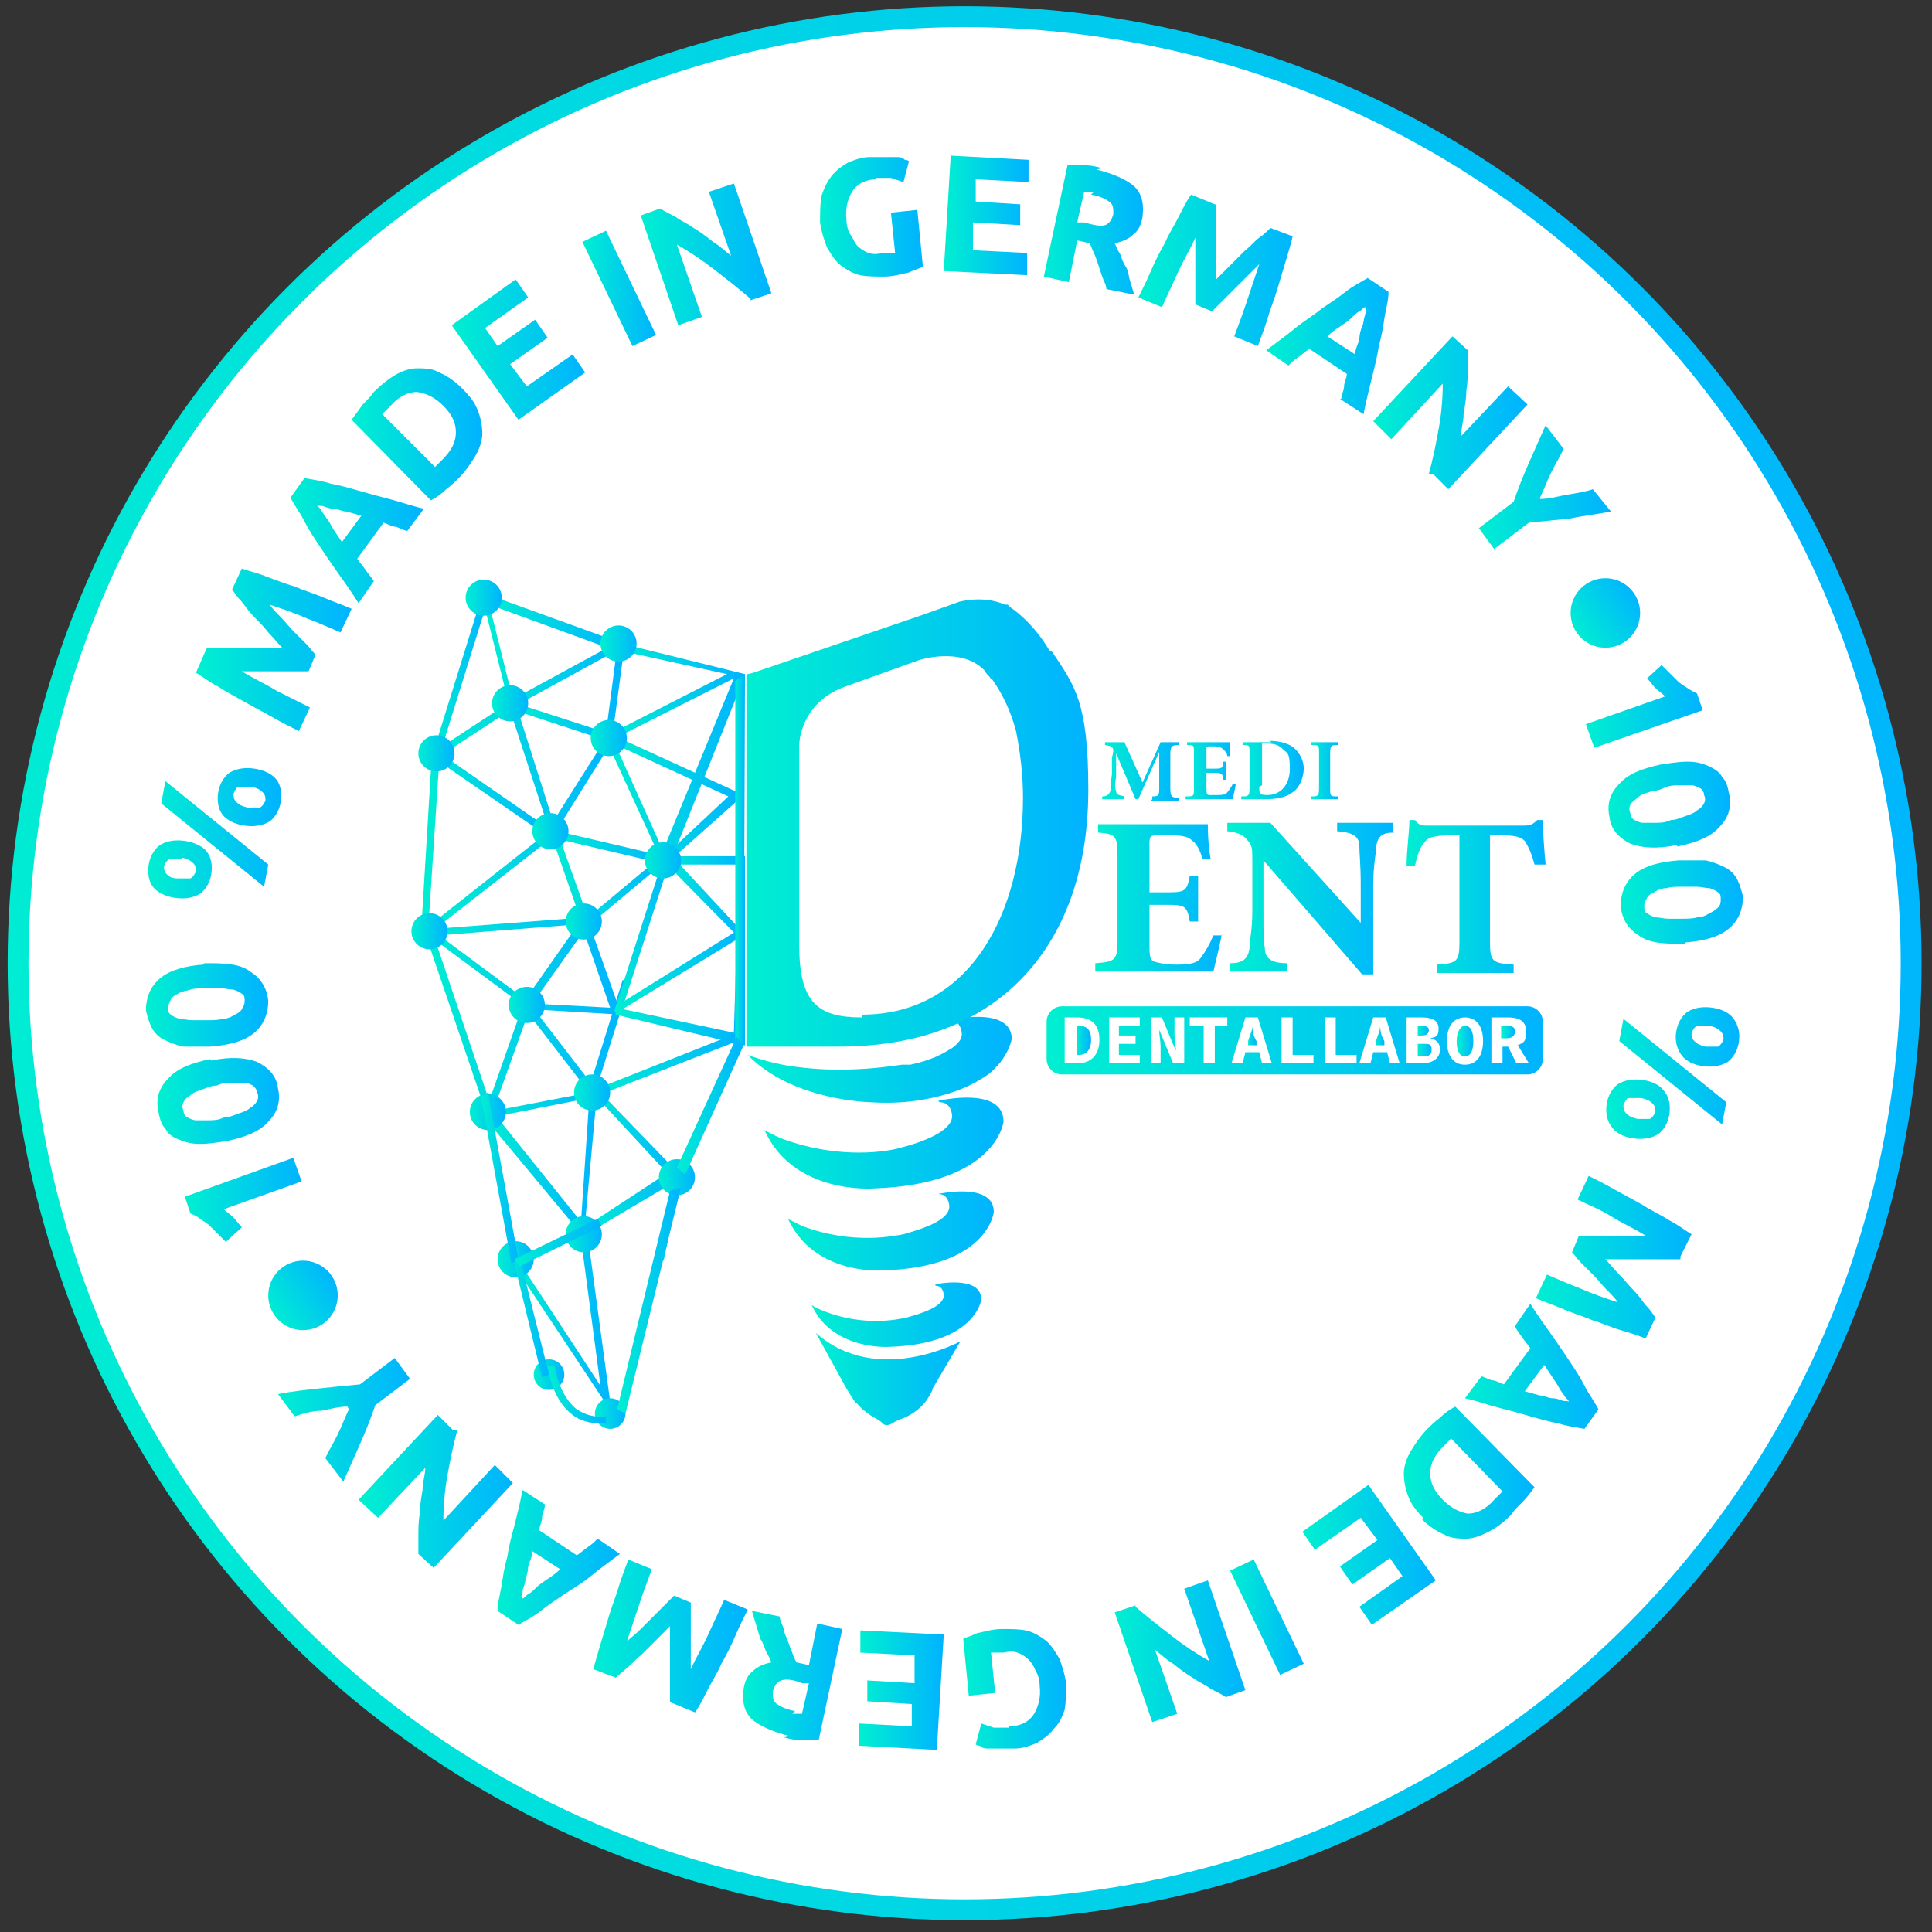 <?xml version="1.0" encoding="UTF-8"?>
<svg xmlns="http://www.w3.org/2000/svg" xmlns:xlink="http://www.w3.org/1999/xlink" id="Ebene_2" data-name="Ebene 2" version="1.1" viewBox="0 0 139 139">
  <rect x="0" y="0" width="139" height="139" fill="#333333" stroke="none"/>
  <defs>
    <style>
      .cls-1 {
        fill: url(#Unbenannter_Verlauf_2-96);
      }

      .cls-1, .cls-2, .cls-3, .cls-4, .cls-5, .cls-6, .cls-7, .cls-8, .cls-9, .cls-10, .cls-11, .cls-12, .cls-13, .cls-14, .cls-15, .cls-16, .cls-17, .cls-18, .cls-19, .cls-20, .cls-21, .cls-22, .cls-23, .cls-24, .cls-25, .cls-26, .cls-27, .cls-28, .cls-29, .cls-30, .cls-31, .cls-32, .cls-33, .cls-34, .cls-35, .cls-36, .cls-37, .cls-38, .cls-39, .cls-40, .cls-41, .cls-42, .cls-43, .cls-44, .cls-45, .cls-46, .cls-47, .cls-48, .cls-49, .cls-50, .cls-51, .cls-52, .cls-53, .cls-54, .cls-55, .cls-56, .cls-57, .cls-58, .cls-59, .cls-60, .cls-61, .cls-62, .cls-63, .cls-64, .cls-65, .cls-66, .cls-67, .cls-68, .cls-69, .cls-70, .cls-71, .cls-72, .cls-73, .cls-74, .cls-75, .cls-76, .cls-77, .cls-78, .cls-79, .cls-80, .cls-81, .cls-82, .cls-83, .cls-84, .cls-85, .cls-86, .cls-87, .cls-88, .cls-89, .cls-90, .cls-91, .cls-92, .cls-93, .cls-94, .cls-95, .cls-96, .cls-97, .cls-98, .cls-99, .cls-100, .cls-101 {
        stroke-width: 0px;
      }

      .cls-2 {
        fill: url(#Unbenannter_Verlauf_2-94);
      }

      .cls-3 {
        fill: url(#Unbenannter_Verlauf_2-91);
      }

      .cls-4 {
        fill: url(#Unbenannter_Verlauf_2-98);
      }

      .cls-5 {
        fill: url(#Unbenannter_Verlauf_2-99);
      }

      .cls-6 {
        fill: url(#Unbenannter_Verlauf_2-93);
      }

      .cls-7 {
        fill: url(#Unbenannter_Verlauf_2-95);
      }

      .cls-8 {
        fill: url(#Unbenannter_Verlauf_2-97);
      }

      .cls-9 {
        fill: url(#Unbenannter_Verlauf_2-92);
      }

      .cls-10 {
        fill: url(#Unbenannter_Verlauf_2-90);
      }

      .cls-11 {
        fill: url(#Unbenannter_Verlauf_2-88);
      }

      .cls-12 {
        fill: url(#Unbenannter_Verlauf_2-80);
      }

      .cls-13 {
        fill: url(#Unbenannter_Verlauf_2-85);
      }

      .cls-14 {
        fill: url(#Unbenannter_Verlauf_2-81);
      }

      .cls-15 {
        fill: url(#Unbenannter_Verlauf_2-83);
      }

      .cls-16 {
        fill: url(#Unbenannter_Verlauf_2-89);
      }

      .cls-17 {
        fill: url(#Unbenannter_Verlauf_2-84);
      }

      .cls-18 {
        fill: url(#Unbenannter_Verlauf_2-86);
      }

      .cls-19 {
        fill: url(#Unbenannter_Verlauf_2-82);
      }

      .cls-20 {
        fill: url(#Unbenannter_Verlauf_2-87);
      }

      .cls-21 {
        fill: url(#Unbenannter_Verlauf_2-20);
      }

      .cls-22 {
        fill: url(#Unbenannter_Verlauf_2-25);
      }

      .cls-23 {
        fill: url(#Unbenannter_Verlauf_2-22);
      }

      .cls-24 {
        fill: url(#Unbenannter_Verlauf_2-23);
      }

      .cls-25 {
        fill: url(#Unbenannter_Verlauf_2-38);
      }

      .cls-26 {
        fill: url(#Unbenannter_Verlauf_2-36);
      }

      .cls-27 {
        fill: url(#Unbenannter_Verlauf_2-35);
      }

      .cls-28 {
        fill: url(#Unbenannter_Verlauf_2-34);
      }

      .cls-29 {
        fill: url(#Unbenannter_Verlauf_2-30);
      }

      .cls-30 {
        fill: url(#Unbenannter_Verlauf_2-32);
      }

      .cls-31 {
        fill: url(#Unbenannter_Verlauf_2-39);
      }

      .cls-32 {
        fill: url(#Unbenannter_Verlauf_2-60);
      }

      .cls-33 {
        fill: url(#Unbenannter_Verlauf_2-61);
      }

      .cls-34 {
        fill: url(#Unbenannter_Verlauf_2-27);
      }

      .cls-35 {
        fill: url(#Unbenannter_Verlauf_2-24);
      }

      .cls-36 {
        fill: url(#Unbenannter_Verlauf_2-21);
      }

      .cls-37 {
        fill: url(#Unbenannter_Verlauf_2-26);
      }

      .cls-38 {
        fill: url(#Unbenannter_Verlauf_2-28);
      }

      .cls-39 {
        fill: url(#Unbenannter_Verlauf_2-29);
      }

      .cls-40 {
        fill: url(#Unbenannter_Verlauf_2-37);
      }

      .cls-41 {
        fill: url(#Unbenannter_Verlauf_2-33);
      }

      .cls-42 {
        fill: url(#Unbenannter_Verlauf_2-31);
      }

      .cls-43 {
        fill: url(#Unbenannter_Verlauf_2-73);
      }

      .cls-44 {
        fill: url(#Unbenannter_Verlauf_2-71);
      }

      .cls-45 {
        fill: url(#Unbenannter_Verlauf_2-72);
      }

      .cls-46 {
        fill: url(#Unbenannter_Verlauf_2-74);
      }

      .cls-47 {
        fill: url(#Unbenannter_Verlauf_2-79);
      }

      .cls-48 {
        fill: url(#Unbenannter_Verlauf_2-63);
      }

      .cls-49 {
        fill: url(#Unbenannter_Verlauf_2-62);
      }

      .cls-50 {
        fill: url(#Unbenannter_Verlauf_2-65);
      }

      .cls-51 {
        fill: url(#Unbenannter_Verlauf_2-68);
      }

      .cls-52 {
        fill: url(#Unbenannter_Verlauf_2-69);
      }

      .cls-53 {
        fill: url(#Unbenannter_Verlauf_2-67);
      }

      .cls-54 {
        fill: url(#Unbenannter_Verlauf_2-66);
      }

      .cls-55 {
        fill: url(#Unbenannter_Verlauf_2-64);
      }

      .cls-56 {
        fill: url(#Unbenannter_Verlauf_2-70);
      }

      .cls-57 {
        fill: url(#Unbenannter_Verlauf_2-78);
      }

      .cls-58 {
        fill: url(#Unbenannter_Verlauf_2-75);
      }

      .cls-59 {
        fill: url(#Unbenannter_Verlauf_2-76);
      }

      .cls-60 {
        fill: url(#Unbenannter_Verlauf_2-77);
      }

      .cls-61 {
        fill: url(#Unbenannter_Verlauf_2-17);
      }

      .cls-62 {
        fill: url(#Unbenannter_Verlauf_2-18);
      }

      .cls-63 {
        fill: url(#Unbenannter_Verlauf_2-12);
      }

      .cls-64 {
        fill: url(#Unbenannter_Verlauf_2-16);
      }

      .cls-65 {
        fill: url(#Unbenannter_Verlauf_2-15);
      }

      .cls-66 {
        fill: url(#Unbenannter_Verlauf_2-11);
      }

      .cls-67 {
        fill: url(#Unbenannter_Verlauf_2-13);
      }

      .cls-68 {
        fill: url(#Unbenannter_Verlauf_2-14);
      }

      .cls-69 {
        fill: url(#Unbenannter_Verlauf_2-19);
      }

      .cls-70 {
        fill: url(#Unbenannter_Verlauf_2-54);
      }

      .cls-71 {
        fill: url(#Unbenannter_Verlauf_2-55);
      }

      .cls-72 {
        fill: url(#Unbenannter_Verlauf_2-52);
      }

      .cls-73 {
        fill: url(#Unbenannter_Verlauf_2-10);
      }

      .cls-74 {
        fill: url(#Unbenannter_Verlauf_2-59);
      }

      .cls-75 {
        fill: url(#Unbenannter_Verlauf_2-56);
      }

      .cls-76 {
        fill: url(#Unbenannter_Verlauf_2-58);
      }

      .cls-77 {
        fill: url(#Unbenannter_Verlauf_2-57);
      }

      .cls-78 {
        fill: url(#Unbenannter_Verlauf_2-51);
      }

      .cls-79 {
        fill: url(#Unbenannter_Verlauf_2-50);
      }

      .cls-80 {
        fill: url(#Unbenannter_Verlauf_2-53);
      }

      .cls-81 {
        fill: url(#Unbenannter_Verlauf_2-45);
      }

      .cls-82 {
        fill: url(#Unbenannter_Verlauf_2-40);
      }

      .cls-83 {
        fill: url(#Unbenannter_Verlauf_2-48);
      }

      .cls-84 {
        fill: url(#Unbenannter_Verlauf_2-49);
      }

      .cls-85 {
        fill: url(#Unbenannter_Verlauf_2-46);
      }

      .cls-86 {
        fill: url(#Unbenannter_Verlauf_2-43);
      }

      .cls-87 {
        fill: url(#Unbenannter_Verlauf_2-44);
      }

      .cls-88 {
        fill: url(#Unbenannter_Verlauf_2-42);
      }

      .cls-89 {
        fill: url(#Unbenannter_Verlauf_2-41);
      }

      .cls-90 {
        fill: url(#Unbenannter_Verlauf_2-47);
      }

      .cls-91 {
        fill: url(#Unbenannter_Verlauf_2-3);
      }

      .cls-92 {
        fill: url(#Unbenannter_Verlauf_2-2);
      }

      .cls-93 {
        fill: url(#Unbenannter_Verlauf_2-5);
      }

      .cls-94 {
        fill: url(#Unbenannter_Verlauf_2-4);
      }

      .cls-95 {
        fill: url(#Unbenannter_Verlauf_2-6);
      }

      .cls-96 {
        fill: url(#Unbenannter_Verlauf_2-9);
      }

      .cls-97 {
        fill: url(#Unbenannter_Verlauf_2-8);
      }

      .cls-98 {
        fill: url(#Unbenannter_Verlauf_2-7);
      }

      .cls-99 {
        fill: url(#Unbenannter_Verlauf_2);
      }

      .cls-100 {
        fill: url(#Unbenannter_Verlauf_27);
      }

      .cls-101 {
        fill: url(#Unbenannter_Verlauf_28);
      }

      .cls-102 {
        fill: #fff;
        stroke: url(#Unbenannter_Verlauf);
        stroke-width: 1.5px;
      }
    </style>
    <linearGradient id="Unbenannter_Verlauf" data-name="Unbenannter Verlauf" x1="-6.6" y1="61" x2="145.4" y2="79" gradientTransform="translate(0 139.3) scale(1 -1)" gradientUnits="userSpaceOnUse">
      <stop offset="0" stop-color="#00efd1"></stop>
      <stop offset="1" stop-color="#00b3ff"></stop>
    </linearGradient>
    <linearGradient id="Unbenannter_Verlauf_2" data-name="Unbenannter Verlauf 2" x1="114.1" y1="50.8" x2="122.5" y2="50.8" gradientUnits="userSpaceOnUse">
      <stop offset="0" stop-color="#00efd1"></stop>
      <stop offset="1" stop-color="#00b3ff"></stop>
    </linearGradient>
    <linearGradient id="Unbenannter_Verlauf_2-2" data-name="Unbenannter Verlauf 2" x1="115.7" y1="57.9" x2="124.3" y2="57.9" xlink:href="#Unbenannter_Verlauf_2"></linearGradient>
    <linearGradient id="Unbenannter_Verlauf_2-3" data-name="Unbenannter Verlauf 2" x1="116.6" y1="64.9" x2="125.3" y2="64.9" xlink:href="#Unbenannter_Verlauf_2"></linearGradient>
    <linearGradient id="Unbenannter_Verlauf_2-4" data-name="Unbenannter Verlauf 2" x1="115.5" y1="77.2" x2="125.2" y2="77.2" xlink:href="#Unbenannter_Verlauf_2"></linearGradient>
    <linearGradient id="Unbenannter_Verlauf_2-5" data-name="Unbenannter Verlauf 2" x1="110.4" y1="90.6" x2="121.6" y2="90.6" xlink:href="#Unbenannter_Verlauf_2"></linearGradient>
    <linearGradient id="Unbenannter_Verlauf_2-6" data-name="Unbenannter Verlauf 2" x1="105.2" y1="98.2" x2="115" y2="98.2" xlink:href="#Unbenannter_Verlauf_2"></linearGradient>
    <linearGradient id="Unbenannter_Verlauf_2-7" data-name="Unbenannter Verlauf 2" x1="101.1" y1="105.9" x2="110.4" y2="105.9" xlink:href="#Unbenannter_Verlauf_2"></linearGradient>
    <linearGradient id="Unbenannter_Verlauf_2-8" data-name="Unbenannter Verlauf 2" x1="93.7" y1="112" x2="103.3" y2="112" xlink:href="#Unbenannter_Verlauf_2"></linearGradient>
    <linearGradient id="Unbenannter_Verlauf_2-9" data-name="Unbenannter Verlauf 2" x1="88.5" y1="116.3" x2="93.8" y2="116.3" xlink:href="#Unbenannter_Verlauf_2"></linearGradient>
    <linearGradient id="Unbenannter_Verlauf_2-10" data-name="Unbenannter Verlauf 2" x1="80.2" y1="118.9" x2="89.7" y2="118.9" xlink:href="#Unbenannter_Verlauf_2"></linearGradient>
    <linearGradient id="Unbenannter_Verlauf_2-11" data-name="Unbenannter Verlauf 2" x1="69.4" y1="121.5" x2="76.8" y2="121.5" xlink:href="#Unbenannter_Verlauf_2"></linearGradient>
    <linearGradient id="Unbenannter_Verlauf_2-12" data-name="Unbenannter Verlauf 2" x1="61.8" y1="121.6" x2="67.9" y2="121.6" xlink:href="#Unbenannter_Verlauf_2"></linearGradient>
    <linearGradient id="Unbenannter_Verlauf_2-13" data-name="Unbenannter Verlauf 2" x1="53.5" y1="120.5" x2="60.9" y2="120.5" xlink:href="#Unbenannter_Verlauf_2"></linearGradient>
    <linearGradient id="Unbenannter_Verlauf_2-14" data-name="Unbenannter Verlauf 2" x1="42.4" y1="117.6" x2="53.6" y2="117.6" xlink:href="#Unbenannter_Verlauf_2"></linearGradient>
    <linearGradient id="Unbenannter_Verlauf_2-15" data-name="Unbenannter Verlauf 2" x1="35.8" y1="112.1" x2="44.6" y2="112.1" xlink:href="#Unbenannter_Verlauf_2"></linearGradient>
    <linearGradient id="Unbenannter_Verlauf_2-16" data-name="Unbenannter Verlauf 2" x1="26.1" y1="107.3" x2="37" y2="107.3" xlink:href="#Unbenannter_Verlauf_2"></linearGradient>
    <linearGradient id="Unbenannter_Verlauf_2-17" data-name="Unbenannter Verlauf 2" x1="19.9" y1="101.9" x2="29.5" y2="101.9" xlink:href="#Unbenannter_Verlauf_2"></linearGradient>
    <linearGradient id="Unbenannter_Verlauf_2-18" data-name="Unbenannter Verlauf 2" x1="13.3" y1="86.4" x2="21.8" y2="86.4" xlink:href="#Unbenannter_Verlauf_2"></linearGradient>
    <linearGradient id="Unbenannter_Verlauf_2-19" data-name="Unbenannter Verlauf 2" x1="11.5" y1="79.3" x2="20.1" y2="79.3" xlink:href="#Unbenannter_Verlauf_2"></linearGradient>
    <linearGradient id="Unbenannter_Verlauf_2-20" data-name="Unbenannter Verlauf 2" x1="10.5" y1="72.3" x2="19.2" y2="72.3" xlink:href="#Unbenannter_Verlauf_2"></linearGradient>
    <linearGradient id="Unbenannter_Verlauf_2-21" data-name="Unbenannter Verlauf 2" x1="10.6" y1="60" x2="20.3" y2="60" xlink:href="#Unbenannter_Verlauf_2"></linearGradient>
    <linearGradient id="Unbenannter_Verlauf_2-22" data-name="Unbenannter Verlauf 2" x1="14.2" y1="46.6" x2="25.4" y2="46.6" xlink:href="#Unbenannter_Verlauf_2"></linearGradient>
    <linearGradient id="Unbenannter_Verlauf_2-23" data-name="Unbenannter Verlauf 2" x1="20.8" y1="38.9" x2="30.5" y2="38.9" xlink:href="#Unbenannter_Verlauf_2"></linearGradient>
    <linearGradient id="Unbenannter_Verlauf_2-24" data-name="Unbenannter Verlauf 2" x1="25.3" y1="31.3" x2="34.7" y2="31.3" xlink:href="#Unbenannter_Verlauf_2"></linearGradient>
    <linearGradient id="Unbenannter_Verlauf_2-25" data-name="Unbenannter Verlauf 2" x1="32.5" y1="25.2" x2="42.1" y2="25.2" xlink:href="#Unbenannter_Verlauf_2"></linearGradient>
    <linearGradient id="Unbenannter_Verlauf_2-26" data-name="Unbenannter Verlauf 2" x1="41.9" y1="20.8" x2="47.2" y2="20.8" xlink:href="#Unbenannter_Verlauf_2"></linearGradient>
    <linearGradient id="Unbenannter_Verlauf_2-27" data-name="Unbenannter Verlauf 2" x1="46.1" y1="18.2" x2="55.5" y2="18.2" xlink:href="#Unbenannter_Verlauf_2"></linearGradient>
    <linearGradient id="Unbenannter_Verlauf_2-28" data-name="Unbenannter Verlauf 2" x1="59" y1="15.6" x2="66.4" y2="15.6" xlink:href="#Unbenannter_Verlauf_2"></linearGradient>
    <linearGradient id="Unbenannter_Verlauf_2-29" data-name="Unbenannter Verlauf 2" x1="67.9" y1="15.5" x2="73.9" y2="15.5" xlink:href="#Unbenannter_Verlauf_2"></linearGradient>
    <linearGradient id="Unbenannter_Verlauf_2-30" data-name="Unbenannter Verlauf 2" x1="74.8" y1="16.6" x2="82.2" y2="16.6" xlink:href="#Unbenannter_Verlauf_2"></linearGradient>
    <linearGradient id="Unbenannter_Verlauf_2-31" data-name="Unbenannter Verlauf 2" x1="82.1" y1="19.5" x2="93.3" y2="19.5" xlink:href="#Unbenannter_Verlauf_2"></linearGradient>
    <linearGradient id="Unbenannter_Verlauf_2-32" data-name="Unbenannter Verlauf 2" x1="91.2" y1="24.9" x2="100" y2="24.9" xlink:href="#Unbenannter_Verlauf_2"></linearGradient>
    <linearGradient id="Unbenannter_Verlauf_2-33" data-name="Unbenannter Verlauf 2" x1="98.8" y1="29.7" x2="109.7" y2="29.7" xlink:href="#Unbenannter_Verlauf_2"></linearGradient>
    <linearGradient id="Unbenannter_Verlauf_2-34" data-name="Unbenannter Verlauf 2" x1="106.3" y1="35.1" x2="115.8" y2="35.1" xlink:href="#Unbenannter_Verlauf_2"></linearGradient>
    <linearGradient id="Unbenannter_Verlauf_2-35" data-name="Unbenannter Verlauf 2" x1="78.8" y1="64.6" x2="87.9" y2="64.6" xlink:href="#Unbenannter_Verlauf_2"></linearGradient>
    <linearGradient id="Unbenannter_Verlauf_2-36" data-name="Unbenannter Verlauf 2" x1="88.4" y1="64.7" x2="100.3" y2="64.7" xlink:href="#Unbenannter_Verlauf_2"></linearGradient>
    <linearGradient id="Unbenannter_Verlauf_2-37" data-name="Unbenannter Verlauf 2" x1="101" y1="64.4" x2="111" y2="64.4" xlink:href="#Unbenannter_Verlauf_2"></linearGradient>
    <linearGradient id="Unbenannter_Verlauf_2-38" data-name="Unbenannter Verlauf 2" x1="79.2" y1="55.4" x2="84.9" y2="55.4" xlink:href="#Unbenannter_Verlauf_2"></linearGradient>
    <linearGradient id="Unbenannter_Verlauf_2-39" data-name="Unbenannter Verlauf 2" x1="85.2" y1="55.4" x2="88.9" y2="55.4" xlink:href="#Unbenannter_Verlauf_2"></linearGradient>
    <linearGradient id="Unbenannter_Verlauf_2-40" data-name="Unbenannter Verlauf 2" x1="89.2" y1="55.4" x2="93.8" y2="55.4" xlink:href="#Unbenannter_Verlauf_2"></linearGradient>
    <linearGradient id="Unbenannter_Verlauf_2-41" data-name="Unbenannter Verlauf 2" x1="94.3" y1="55.4" x2="96.3" y2="55.4" xlink:href="#Unbenannter_Verlauf_2"></linearGradient>
    <linearGradient id="Unbenannter_Verlauf_2-42" data-name="Unbenannter Verlauf 2" x1="34.5" y1="46.9" x2="45" y2="46.9" xlink:href="#Unbenannter_Verlauf_2"></linearGradient>
    <linearGradient id="Unbenannter_Verlauf_2-43" data-name="Unbenannter Verlauf 2" x1="36.7" y1="50" x2="44.9" y2="50" xlink:href="#Unbenannter_Verlauf_2"></linearGradient>
    <linearGradient id="Unbenannter_Verlauf_2-44" data-name="Unbenannter Verlauf 2" x1="30.3" y1="60.4" x2="39.9" y2="60.4" xlink:href="#Unbenannter_Verlauf_2"></linearGradient>
    <linearGradient id="Unbenannter_Verlauf_2-45" data-name="Unbenannter Verlauf 2" x1="30.5" y1="70.3" x2="45.3" y2="70.3" xlink:href="#Unbenannter_Verlauf_2"></linearGradient>
    <linearGradient id="Unbenannter_Verlauf_2-46" data-name="Unbenannter Verlauf 2" x1="39.4" y1="63.1" x2="48.1" y2="63.1" xlink:href="#Unbenannter_Verlauf_2"></linearGradient>
    <linearGradient id="Unbenannter_Verlauf_2-47" data-name="Unbenannter Verlauf 2" x1="43.5" y1="54.4" x2="53.6" y2="54.4" xlink:href="#Unbenannter_Verlauf_2"></linearGradient>
    <linearGradient id="Unbenannter_Verlauf_2-48" data-name="Unbenannter Verlauf 2" x1="30.2" y1="69.4" x2="44.7" y2="69.4" xlink:href="#Unbenannter_Verlauf_2"></linearGradient>
    <linearGradient id="Unbenannter_Verlauf_2-49" data-name="Unbenannter Verlauf 2" x1="44.1" y1="67" x2="48.2" y2="67" gradientTransform="translate(95.9 2.6) rotate(72.2)" xlink:href="#Unbenannter_Verlauf_2"></linearGradient>
    <linearGradient id="Unbenannter_Verlauf_2-50" data-name="Unbenannter Verlauf 2" x1="44.2" y1="70.9" x2="53.6" y2="70.9" xlink:href="#Unbenannter_Verlauf_2"></linearGradient>
    <linearGradient id="Unbenannter_Verlauf_2-51" data-name="Unbenannter Verlauf 2" x1="47.4" y1="64.7" x2="53.6" y2="64.7" xlink:href="#Unbenannter_Verlauf_2"></linearGradient>
    <linearGradient id="Unbenannter_Verlauf_2-52" data-name="Unbenannter Verlauf 2" x1="42.5" y1="76.6" x2="53.3" y2="76.6" xlink:href="#Unbenannter_Verlauf_2"></linearGradient>
    <linearGradient id="Unbenannter_Verlauf_2-53" data-name="Unbenannter Verlauf 2" x1="34.6" y1="83.4" x2="43" y2="83.4" xlink:href="#Unbenannter_Verlauf_2"></linearGradient>
    <linearGradient id="Unbenannter_Verlauf_2-54" data-name="Unbenannter Verlauf 2" x1="41.9" y1="83.7" x2="49.1" y2="83.7" xlink:href="#Unbenannter_Verlauf_2"></linearGradient>
    <linearGradient id="Unbenannter_Verlauf_2-55" data-name="Unbenannter Verlauf 2" x1="36.9" y1="95" x2="44" y2="95" xlink:href="#Unbenannter_Verlauf_2"></linearGradient>
    <linearGradient id="Unbenannter_Verlauf_2-56" data-name="Unbenannter Verlauf 2" x1="47.2" y1="87.6" x2="49" y2="87.6" gradientTransform="translate(124 22.6) rotate(78.2)" xlink:href="#Unbenannter_Verlauf_2"></linearGradient>
    <linearGradient id="Unbenannter_Verlauf_2-57" data-name="Unbenannter Verlauf 2" x1="43.7" y1="57.5" x2="53.5" y2="57.5" xlink:href="#Unbenannter_Verlauf_2"></linearGradient>
    <linearGradient id="Unbenannter_Verlauf_2-58" data-name="Unbenannter Verlauf 2" x1="52.9" y1="71.5" x2="52.9" y2="71.5" xlink:href="#Unbenannter_Verlauf_2"></linearGradient>
    <linearGradient id="Unbenannter_Verlauf_2-59" data-name="Unbenannter Verlauf 2" x1="31.1" y1="48.8" x2="35.1" y2="48.8" gradientTransform="translate(69.8 2.6) rotate(72.7)" xlink:href="#Unbenannter_Verlauf_2"></linearGradient>
    <linearGradient id="Unbenannter_Verlauf_2-60" data-name="Unbenannter Verlauf 2" x1="31.2" y1="55.3" x2="44" y2="55.3" xlink:href="#Unbenannter_Verlauf_2"></linearGradient>
    <linearGradient id="Unbenannter_Verlauf_2-61" data-name="Unbenannter Verlauf 2" x1="43.2" y1="46.3" x2="45.9" y2="46.3" xlink:href="#Unbenannter_Verlauf_2"></linearGradient>
    <linearGradient id="Unbenannter_Verlauf_2-62" data-name="Unbenannter Verlauf 2" x1="33.5" y1="43" x2="36.1" y2="43" xlink:href="#Unbenannter_Verlauf_2"></linearGradient>
    <linearGradient id="Unbenannter_Verlauf_2-63" data-name="Unbenannter Verlauf 2" x1="30" y1="54.2" x2="32.7" y2="54.2" xlink:href="#Unbenannter_Verlauf_2"></linearGradient>
    <linearGradient id="Unbenannter_Verlauf_2-64" data-name="Unbenannter Verlauf 2" x1="35.4" y1="50.6" x2="38.1" y2="50.6" xlink:href="#Unbenannter_Verlauf_2"></linearGradient>
    <linearGradient id="Unbenannter_Verlauf_2-65" data-name="Unbenannter Verlauf 2" x1="42.5" y1="53.1" x2="45.1" y2="53.1" xlink:href="#Unbenannter_Verlauf_2"></linearGradient>
    <linearGradient id="Unbenannter_Verlauf_2-66" data-name="Unbenannter Verlauf 2" x1="46.4" y1="61.9" x2="49" y2="61.9" xlink:href="#Unbenannter_Verlauf_2"></linearGradient>
    <linearGradient id="Unbenannter_Verlauf_2-67" data-name="Unbenannter Verlauf 2" x1="38.3" y1="59.8" x2="40.9" y2="59.8" xlink:href="#Unbenannter_Verlauf_2"></linearGradient>
    <linearGradient id="Unbenannter_Verlauf_2-68" data-name="Unbenannter Verlauf 2" x1="29.6" y1="67" x2="32.2" y2="67" xlink:href="#Unbenannter_Verlauf_2"></linearGradient>
    <linearGradient id="Unbenannter_Verlauf_2-69" data-name="Unbenannter Verlauf 2" x1="40.7" y1="66.3" x2="43.3" y2="66.3" xlink:href="#Unbenannter_Verlauf_2"></linearGradient>
    <linearGradient id="Unbenannter_Verlauf_2-70" data-name="Unbenannter Verlauf 2" x1="36.6" y1="72.3" x2="39.2" y2="72.3" xlink:href="#Unbenannter_Verlauf_2"></linearGradient>
    <linearGradient id="Unbenannter_Verlauf_2-71" data-name="Unbenannter Verlauf 2" x1="33.8" y1="80" x2="36.4" y2="80" xlink:href="#Unbenannter_Verlauf_2"></linearGradient>
    <linearGradient id="Unbenannter_Verlauf_2-72" data-name="Unbenannter Verlauf 2" x1="41.3" y1="78.6" x2="43.9" y2="78.6" xlink:href="#Unbenannter_Verlauf_2"></linearGradient>
    <linearGradient id="Unbenannter_Verlauf_2-73" data-name="Unbenannter Verlauf 2" x1="40.7" y1="88.8" x2="43.3" y2="88.8" xlink:href="#Unbenannter_Verlauf_2"></linearGradient>
    <linearGradient id="Unbenannter_Verlauf_2-74" data-name="Unbenannter Verlauf 2" x1="35.8" y1="90.6" x2="38.4" y2="90.6" xlink:href="#Unbenannter_Verlauf_2"></linearGradient>
    <linearGradient id="Unbenannter_Verlauf_2-75" data-name="Unbenannter Verlauf 2" x1="38.4" y1="98.9" x2="40.6" y2="98.9" xlink:href="#Unbenannter_Verlauf_2"></linearGradient>
    <linearGradient id="Unbenannter_Verlauf_2-76" data-name="Unbenannter Verlauf 2" x1="42.8" y1="101.7" x2="45" y2="101.7" xlink:href="#Unbenannter_Verlauf_2"></linearGradient>
    <linearGradient id="Unbenannter_Verlauf_2-77" data-name="Unbenannter Verlauf 2" x1="47.4" y1="84.7" x2="50" y2="84.7" xlink:href="#Unbenannter_Verlauf_2"></linearGradient>
    <linearGradient id="Unbenannter_Verlauf_2-78" data-name="Unbenannter Verlauf 2" x1="39.3" y1="100.3" x2="43.7" y2="100.3" xlink:href="#Unbenannter_Verlauf_2"></linearGradient>
    <linearGradient id="Unbenannter_Verlauf_2-79" data-name="Unbenannter Verlauf 2" x1="55.1" y1="82.3" x2="72.2" y2="82.3" xlink:href="#Unbenannter_Verlauf_2"></linearGradient>
    <linearGradient id="Unbenannter_Verlauf_2-80" data-name="Unbenannter Verlauf 2" x1="56.7" y1="88.6" x2="71.6" y2="88.6" xlink:href="#Unbenannter_Verlauf_2"></linearGradient>
    <linearGradient id="Unbenannter_Verlauf_2-81" data-name="Unbenannter Verlauf 2" x1="58.5" y1="94.7" x2="70.6" y2="94.7" xlink:href="#Unbenannter_Verlauf_2"></linearGradient>
    <linearGradient id="Unbenannter_Verlauf_2-82" data-name="Unbenannter Verlauf 2" x1="58.7" y1="99.2" x2="69.1" y2="99.2" xlink:href="#Unbenannter_Verlauf_2"></linearGradient>
    <linearGradient id="Unbenannter_Verlauf_2-83" data-name="Unbenannter Verlauf 2" x1="98.9" y1="74.5" x2="99.6" y2="74.5" xlink:href="#Unbenannter_Verlauf_2"></linearGradient>
    <linearGradient id="Unbenannter_Verlauf_2-84" data-name="Unbenannter Verlauf 2" x1="102" y1="74.2" x2="102.8" y2="74.2" xlink:href="#Unbenannter_Verlauf_2"></linearGradient>
    <linearGradient id="Unbenannter_Verlauf_2-85" data-name="Unbenannter Verlauf 2" x1="102" y1="75.5" x2="103" y2="75.5" xlink:href="#Unbenannter_Verlauf_2"></linearGradient>
    <linearGradient id="Unbenannter_Verlauf_2-86" data-name="Unbenannter Verlauf 2" x1="89.7" y1="74.5" x2="90.4" y2="74.5" xlink:href="#Unbenannter_Verlauf_2"></linearGradient>
    <linearGradient id="Unbenannter_Verlauf_2-87" data-name="Unbenannter Verlauf 2" x1="77.4" y1="74.9" x2="78.4" y2="74.9" xlink:href="#Unbenannter_Verlauf_2"></linearGradient>
    <linearGradient id="Unbenannter_Verlauf_2-88" data-name="Unbenannter Verlauf 2" x1="75.3" y1="74.9" x2="111" y2="74.9" xlink:href="#Unbenannter_Verlauf_2"></linearGradient>
    <linearGradient id="Unbenannter_Verlauf_2-89" data-name="Unbenannter Verlauf 2" x1="108.1" y1="74.3" x2="109" y2="74.3" xlink:href="#Unbenannter_Verlauf_2"></linearGradient>
    <linearGradient id="Unbenannter_Verlauf_2-90" data-name="Unbenannter Verlauf 2" x1="104.9" y1="74.9" x2="106" y2="74.9" xlink:href="#Unbenannter_Verlauf_2"></linearGradient>
    <linearGradient id="Unbenannter_Verlauf_2-91" data-name="Unbenannter Verlauf 2" x1="52.9" y1="61.8" x2="53.6" y2="61.8" xlink:href="#Unbenannter_Verlauf_2"></linearGradient>
    <linearGradient id="Unbenannter_Verlauf_2-92" data-name="Unbenannter Verlauf 2" x1="44.4" y1="93.5" x2="49" y2="93.5" xlink:href="#Unbenannter_Verlauf_2"></linearGradient>
    <linearGradient id="Unbenannter_Verlauf_2-93" data-name="Unbenannter Verlauf 2" x1="36.3" y1="93.6" x2="39.5" y2="93.6" xlink:href="#Unbenannter_Verlauf_2"></linearGradient>
    <linearGradient id="Unbenannter_Verlauf_2-94" data-name="Unbenannter Verlauf 2" x1="48.9" y1="84" x2="48.9" y2="84" xlink:href="#Unbenannter_Verlauf_2"></linearGradient>
    <linearGradient id="Unbenannter_Verlauf_2-95" data-name="Unbenannter Verlauf 2" x1="48.7" y1="79.6" x2="53.5" y2="79.6" xlink:href="#Unbenannter_Verlauf_2"></linearGradient>
    <linearGradient id="Unbenannter_Verlauf_2-96" data-name="Unbenannter Verlauf 2" x1="34.6" y1="84.8" x2="37.3" y2="84.8" xlink:href="#Unbenannter_Verlauf_2"></linearGradient>
    <linearGradient id="Unbenannter_Verlauf_2-97" data-name="Unbenannter Verlauf 2" x1="37" y1="89.4" x2="43.3" y2="89.4" xlink:href="#Unbenannter_Verlauf_2"></linearGradient>
    <linearGradient id="Unbenannter_Verlauf_2-98" data-name="Unbenannter Verlauf 2" x1="53.8" y1="76.3" x2="72.8" y2="76.3" xlink:href="#Unbenannter_Verlauf_2"></linearGradient>
    <linearGradient id="Unbenannter_Verlauf_2-99" data-name="Unbenannter Verlauf 2" x1="53.5" y1="59.1" x2="78.1" y2="59.1" xlink:href="#Unbenannter_Verlauf_2"></linearGradient>
    <linearGradient id="Unbenannter_Verlauf_27" data-name="Unbenannter Verlauf 27" x1="-102.8" y1="-28" x2="-97.3" y2="-27.4" gradientTransform="translate(97.6 22.3) rotate(-27.6) scale(1 -1)" gradientUnits="userSpaceOnUse">
      <stop offset="0" stop-color="#00efd1"></stop>
      <stop offset="1" stop-color="#00b3ff"></stop>
    </linearGradient>
    <linearGradient id="Unbenannter_Verlauf_28" data-name="Unbenannter Verlauf 28" x1="-9.1" y1="21" x2="-3.6" y2="21.7" gradientTransform="translate(131 60.1) rotate(-27.6) scale(1 -1)" gradientUnits="userSpaceOnUse">
      <stop offset="0" stop-color="#00efd1"></stop>
      <stop offset="1" stop-color="#00b3ff"></stop>
    </linearGradient>
  </defs>
  <circle class="cls-102" cx="69.4" cy="69.3" r="68.1"></circle>
  <g>
    <path class="cls-99" d="M119.5,47.8c.2.2.4.4.6.6.2.2.4.4.6.6.2.2.4.3.7.5s.5.3.7.4l.4,1.2-7.8,2.7-.6-1.7,5.7-2c-.2-.2-.5-.4-.7-.6s-.4-.5-.6-.7l1.1-1Z"></path>
    <path class="cls-92" d="M120.6,60.8c-1.4.3-2.5.2-3.3-.1-.8-.4-1.4-1-1.5-1.9-.2-.9,0-1.7.7-2.4.6-.7,1.6-1.1,3-1.4.7-.1,1.3-.2,1.9-.2.6,0,1,.1,1.5.3.4.2.8.4,1,.8.3.3.4.7.5,1.2.2.9,0,1.7-.7,2.4-.6.7-1.6,1.1-3,1.4ZM120.2,59c.4,0,.8-.2,1.1-.3.3-.1.6-.2.8-.4.2-.1.4-.3.5-.5s.1-.4,0-.6c0-.2-.1-.4-.3-.5-.2-.1-.4-.2-.6-.2-.3,0-.6,0-.9,0-.3,0-.7,0-1.1.2s-.8.2-1.1.3-.6.2-.8.4-.4.3-.5.5-.1.4,0,.6c0,.2.1.4.3.5.2.1.4.2.6.2.3,0,.6,0,.9,0,.3,0,.7,0,1.1-.2Z"></path>
    <path class="cls-91" d="M121.2,67.9c-1.4,0-2.5,0-3.3-.6-.8-.5-1.2-1.2-1.3-2.1,0-.9.3-1.7,1-2.3.7-.6,1.8-.9,3.2-1,.7,0,1.3,0,1.9,0,.5.1,1,.3,1.4.5.4.2.7.5.9.9.2.4.3.8.4,1.2,0,.9-.3,1.7-1,2.3-.7.6-1.8.9-3.1,1ZM121,66.1c.4,0,.8,0,1.1-.1.3,0,.6-.1.9-.3.2-.1.4-.2.6-.4s.2-.4.2-.6c0-.2,0-.4-.2-.5-.1-.1-.3-.2-.6-.3-.3,0-.6-.1-.9-.1-.3,0-.7,0-1.1,0-.4,0-.8,0-1.1.1-.3,0-.6.1-.9.3-.2.1-.4.2-.5.4-.1.2-.2.3-.2.6s0,.4.2.5c.1.1.3.2.6.3.3,0,.6.1.9.1.3,0,.7,0,1.1,0Z"></path>
    <path class="cls-94" d="M117.5,81.9c-.7-.1-1.3-.4-1.6-.9-.3-.4-.4-1-.3-1.6.1-.6.4-1.1.8-1.4.5-.3,1.1-.4,1.8-.3.7.1,1.3.4,1.6.9.3.4.4,1,.3,1.6-.1.6-.4,1.1-.8,1.4-.5.3-1.1.4-1.8.3ZM124.2,79.3l-.3,1.6-7.4-6,.3-1.6,7.4,6ZM117.8,80.5c.4,0,.7,0,.9,0,.2-.1.3-.3.4-.5,0-.2,0-.4-.2-.6-.2-.2-.4-.3-.8-.4-.4,0-.7,0-.9,0s-.3.3-.4.5c0,.2,0,.4.2.6.2.2.4.3.8.4ZM122.5,76.7c-.7-.1-1.3-.4-1.6-.9s-.4-1-.3-1.6c.1-.6.4-1.1.8-1.4.5-.3,1.1-.4,1.8-.3.7.1,1.3.4,1.6.9s.4,1,.3,1.6c-.1.6-.4,1.1-.8,1.4-.5.3-1.1.4-1.8.3ZM122.7,75.3c.4,0,.7,0,.9,0,.2-.1.3-.3.4-.5,0-.2,0-.4-.2-.6-.2-.2-.4-.3-.8-.4-.4,0-.7,0-.9,0-.2.1-.3.3-.4.5,0,.2,0,.4.2.6.2.2.4.3.8.4Z"></path>
    <path class="cls-93" d="M120.9,90.6c-.3,0-.7,0-1.1,0-.4,0-.9,0-1.4,0-.5,0-1,0-1.5,0-.5,0-1,0-1.4,0,.3.3.6.7,1,1.1s.7.8,1,1.1.6.7.9,1.1c.3.3.5.6.7.9l-.7,1.5c-.5-.2-1.1-.4-1.8-.6s-1.3-.5-2-.7c-.7-.3-1.4-.5-2.1-.8-.7-.3-1.3-.5-2-.8l.8-1.7c.7.3,1.6.7,2.4,1,.9.4,1.8.7,2.7,1-.2-.3-.5-.6-.8-.9-.3-.3-.6-.7-.9-1-.3-.3-.6-.6-.9-.9-.3-.3-.5-.6-.7-.8l.5-1.2c.3,0,.6,0,1,0s.8,0,1.3,0c.4,0,.9,0,1.3,0s.8,0,1.2,0c-.8-.5-1.7-.9-2.5-1.4s-1.6-.8-2.4-1.2l.8-1.7c.6.3,1.2.6,1.9,1,.7.4,1.3.7,2,1.1.6.4,1.3.7,1.9,1.1.6.3,1.1.7,1.6,1l-.8,1.6Z"></path>
    <path class="cls-95" d="M106.4,99c.3,0,.6.2.9.3.3,0,.6.2.9.3l1.9-2.6c-.2-.3-.4-.5-.6-.8-.2-.3-.4-.5-.5-.8l1.1-1.6c.5.8,1,1.5,1.5,2.2.5.7.9,1.3,1.3,1.9.4.6.8,1.2,1.1,1.8.3.6.7,1.1,1,1.7l-1,1.4c-.6-.1-1.3-.2-1.9-.4-.6-.1-1.3-.3-2-.5-.7-.2-1.4-.4-2.2-.6s-1.6-.5-2.5-.7l1.2-1.6ZM112.9,100.9c0-.1-.2-.3-.3-.4-.1-.2-.3-.4-.4-.6s-.3-.5-.5-.8c-.2-.3-.4-.6-.6-.9l-1.4,1.9c.4.1.7.2,1.1.3.3,0,.6.2.9.2.3,0,.5.1.8.2.2,0,.4,0,.5.1Z"></path>
    <path class="cls-98" d="M102.4,109.2c-.5-.5-.9-1-1.1-1.6-.2-.5-.3-1.1-.3-1.6,0-.5.2-1.1.5-1.6s.7-1.1,1.2-1.6c.2-.2.5-.5.9-.8.3-.3.7-.6,1.1-.8l5.7,5.8c-.3.4-.5.7-.9,1.1s-.6.6-.8.9c-.5.5-1,.9-1.6,1.2s-1.1.5-1.6.5c-.5,0-1.1,0-1.6-.3-.5-.2-1.1-.6-1.6-1.1ZM104.4,103.5c0,0-.1.1-.2.2s-.2.2-.3.3c-.7.7-1,1.3-1,2s.3,1.3.9,1.9c.6.6,1.2.9,1.8,1,.6,0,1.3-.3,1.9-1,0,0,.2-.2.3-.3,0,0,.2-.2.3-.3l-3.7-3.8Z"></path>
    <path class="cls-97" d="M98.5,106.9l4.8,6.8-4.6,3.2-.9-1.3,3.1-2.2-.9-1.3-2.7,1.9-.9-1.3,2.7-1.9-1.2-1.6-3.3,2.3-.9-1.3,4.8-3.4Z"></path>
    <path class="cls-96" d="M93.8,119.7l-1.7.8-3.6-7.5,1.7-.8,3.6,7.5Z"></path>
    <path class="cls-73" d="M81.7,115.6c.8.7,1.7,1.4,2.6,2.1.9.7,1.8,1.3,2.7,1.8l-1.8-5.2,1.7-.6,2.7,7.9-1.4.5c-.3-.2-.7-.4-1.1-.6-.4-.3-.9-.5-1.3-.8-.5-.3-.9-.6-1.4-1-.5-.3-.9-.7-1.3-1l1.6,4.6-1.8.6-2.7-7.9,1.5-.5Z"></path>
    <path class="cls-66" d="M72.6,124.2c.9,0,1.5-.4,1.8-.9.3-.5.5-1.2.4-2,0-.4-.1-.8-.3-1.1-.1-.3-.3-.6-.5-.8s-.5-.4-.8-.5-.6-.1-1,0c-.2,0-.4,0-.5,0-.1,0-.3,0-.4,0l.3,2.9-1.9.2-.4-4.1c.2-.1.6-.2,1-.4.5-.1,1.1-.3,1.8-.3.6,0,1.2,0,1.7.1.5.1,1,.4,1.4.7.4.3.7.8,1,1.3.2.5.4,1.1.5,1.8,0,.7,0,1.3-.1,1.9-.2.6-.4,1-.8,1.4-.3.4-.7.7-1.2,1-.5.2-1,.4-1.6.4-.4,0-.7,0-1.1,0-.3,0-.6,0-.8,0-.2,0-.4,0-.6-.2-.2,0-.3-.1-.3-.1l.4-1.5c.3.1.6.2.9.3.3,0,.7,0,1.1,0Z"></path>
    <path class="cls-63" d="M67.9,117.6l-.5,8.3-5.6-.3v-1.6c0,0,3.8.2,3.8.2v-1.6c0,0-3.2-.2-3.2-.2v-1.5c0,0,3.4.2,3.4.2v-2c.1,0-3.9-.2-3.9-.2v-1.6c0,0,6,.3,6,.3Z"></path>
    <path class="cls-67" d="M56.8,124.9c-1.2-.3-2.1-.7-2.7-1.2-.6-.6-.7-1.3-.6-2.2.1-.6.3-1,.7-1.3.3-.3.8-.5,1.3-.6-.1-.2-.2-.5-.4-.8-.1-.3-.2-.6-.4-.9-.1-.3-.2-.7-.3-1-.1-.3-.2-.7-.3-1l2,.4c0,.3.2.6.3.9,0,.3.2.6.3.9.1.3.2.6.3.8.1.3.2.5.3.7l.9.2.6-3,1.8.4-1.7,8c-.4,0-.8,0-1.3,0-.4,0-.8-.1-1.2-.2ZM57,123.3c.1,0,.3,0,.4,0,.1,0,.2,0,.3,0l.5-2.2h-.5c-.7-.3-1.2-.3-1.5-.2-.3.1-.5.4-.6.8,0,.4,0,.7.3.9s.7.4,1.3.5Z"></path>
    <path class="cls-68" d="M48.2,122.4c0-.3,0-.7,0-1.1,0-.4,0-.9,0-1.4,0-.5,0-1,0-1.5,0-.5,0-1,0-1.4-.3.3-.7.7-1,1-.4.4-.7.7-1.1,1.1-.4.3-.7.7-1,.9-.3.3-.6.5-.8.7l-1.6-.6c.1-.5.3-1.1.5-1.8.2-.7.4-1.3.6-2,.2-.7.5-1.4.7-2.1.2-.7.5-1.4.7-2l1.7.7c-.3.8-.6,1.6-.9,2.5-.3.9-.6,1.8-.9,2.7.3-.3.6-.5.9-.8.3-.3.6-.6.9-.9.3-.3.6-.6.9-.9.3-.3.5-.5.7-.7l1.2.5c0,.3,0,.6,0,1,0,.4,0,.8,0,1.3,0,.4,0,.9,0,1.3,0,.4,0,.8,0,1.2.4-.9.9-1.7,1.3-2.6.4-.9.8-1.7,1.1-2.4l1.7.7c-.3.6-.6,1.2-.9,1.9-.3.7-.6,1.3-1,2-.3.7-.7,1.3-1,1.9-.3.6-.6,1.2-.9,1.6l-1.7-.7Z"></path>
    <path class="cls-65" d="M39.2,108.3c0,.3-.2.6-.2.9s-.2.6-.2.9l2.7,1.8c.3-.2.5-.4.8-.6.3-.2.5-.4.7-.6l1.6,1.1c-.8.6-1.5,1.1-2.1,1.6-.6.5-1.3.9-1.9,1.3-.6.4-1.2.8-1.7,1.2-.5.4-1.1.7-1.6,1l-1.5-1c0-.6.2-1.3.3-1.9.1-.7.2-1.3.4-2,.1-.7.3-1.5.5-2.2.2-.8.4-1.6.6-2.6l1.7,1.1ZM37.6,115c.1,0,.2-.2.4-.3.2-.1.4-.3.6-.5s.5-.4.8-.6c.3-.2.6-.4.9-.7l-2-1.3c0,.4-.2.7-.3,1.1,0,.3-.1.7-.2.9,0,.3-.1.5-.2.8,0,.2,0,.4-.1.5Z"></path>
    <path class="cls-64" d="M32.9,102.9c-.3,1.1-.5,2.1-.7,3.2-.2,1.1-.3,2.2-.3,3.3l3.7-4,1.3,1.3-5.7,6.1-1.1-1c0-.4,0-.8,0-1.3,0-.5,0-1,.1-1.6,0-.5.1-1.1.2-1.7,0-.6.2-1.1.2-1.6l-3.4,3.6-1.4-1.3,5.7-6.1,1.1,1.1Z"></path>
    <path class="cls-61" d="M25,101.2c-.7,0-1.3.2-1.9.3-.6,0-1.3.2-1.9.4l-1.2-1.6c1-.2,2-.3,2.9-.4,1-.1,1.9-.2,3-.3l2.5-1.9,1.1,1.5-2.5,1.9c-.3.9-.7,1.9-1.1,2.8-.4.9-.8,1.8-1.2,2.7l-1.3-1.7c.3-.6.6-1.1.9-1.7.3-.6.5-1.2.8-1.8Z"></path>
    <path class="cls-62" d="M16.3,89.4c-.2-.2-.4-.4-.6-.6-.2-.2-.4-.4-.6-.6-.2-.2-.4-.3-.7-.5-.2-.2-.5-.3-.7-.4l-.4-1.2,7.8-2.8.6,1.7-5.6,2c.2.2.5.4.7.6.2.2.4.5.6.7l-1.1,1Z"></path>
    <path class="cls-69" d="M15.2,76.3c1.4-.3,2.5-.2,3.3.1.8.4,1.4,1,1.5,1.9.2.9,0,1.7-.7,2.4-.6.7-1.6,1.1-3,1.4-.7.1-1.3.2-1.9.2-.6,0-1-.1-1.5-.3s-.8-.4-1-.8c-.3-.3-.4-.7-.5-1.2-.2-.9,0-1.7.7-2.4.6-.7,1.6-1.1,3-1.4ZM15.6,78.1c-.4,0-.8.2-1.1.3-.3.1-.6.2-.8.4-.2.1-.4.3-.5.5s-.1.4,0,.6c0,.2.1.4.3.5.2.1.4.2.6.2.3,0,.6,0,.9,0s.7,0,1.1-.2c.4,0,.8-.2,1.1-.3.3-.1.6-.2.8-.4.2-.1.4-.3.5-.5.1-.2.1-.4,0-.6,0-.2-.2-.4-.3-.5-.2-.1-.4-.2-.6-.2s-.6,0-.9,0c-.3,0-.7,0-1.1.2Z"></path>
    <path class="cls-21" d="M14.7,69.3c1.4,0,2.5,0,3.3.6.8.5,1.2,1.2,1.3,2.1,0,.9-.3,1.7-1,2.3-.7.6-1.8.9-3.2,1-.7,0-1.3,0-1.9,0-.5-.1-1-.3-1.4-.5-.4-.2-.7-.5-.9-.9-.2-.4-.3-.8-.4-1.2,0-.9.3-1.7,1-2.3.7-.6,1.8-.9,3.1-1ZM14.8,71.1c-.4,0-.8,0-1.1.1s-.6.1-.9.3c-.2.1-.4.2-.5.4-.1.2-.2.4-.2.6,0,.2,0,.4.2.5.1.1.3.2.6.3.3,0,.6.1.9.1.3,0,.7,0,1.1,0,.4,0,.8,0,1.1-.1.3,0,.6-.1.9-.3.2-.1.4-.2.5-.4.1-.2.2-.3.2-.6,0-.2,0-.4-.2-.5-.1-.1-.3-.2-.6-.3-.3,0-.6-.1-.9-.1-.3,0-.7,0-1.1,0Z"></path>
    <path class="cls-36" d="M13.3,60.5c.7.1,1.3.4,1.6.8.3.4.4,1,.3,1.6-.1.6-.4,1.1-.8,1.4-.5.3-1.1.4-1.8.3-.7-.1-1.3-.4-1.6-.8-.3-.4-.4-1-.3-1.6.1-.6.4-1.1.8-1.4.5-.3,1.1-.4,1.8-.3ZM11.6,57.8l.3-1.6,7.4,6-.3,1.6-7.4-6ZM13.1,61.8c-.4,0-.7,0-.9,0-.2.1-.3.3-.4.5,0,.2,0,.4.2.6.2.2.4.3.8.3.4,0,.7,0,.9,0,.2-.1.3-.3.4-.5,0-.2,0-.4-.2-.6s-.4-.3-.8-.4ZM18.3,55.3c.7.1,1.3.4,1.6.8.3.4.4,1,.3,1.6-.1.6-.4,1.1-.8,1.4-.5.3-1.1.4-1.8.3-.7-.1-1.3-.4-1.6-.8-.3-.4-.4-1-.3-1.6.1-.6.4-1.1.8-1.4.5-.3,1.1-.4,1.8-.3ZM18.1,56.6c-.4,0-.7,0-.9,0s-.3.3-.4.5c0,.2,0,.4.2.6.2.2.4.3.8.4.4,0,.7,0,.9,0,.2-.1.3-.3.4-.5,0-.2,0-.4-.2-.6-.2-.2-.4-.3-.8-.4Z"></path>
    <path class="cls-23" d="M14.9,46.6c.3,0,.7,0,1.1,0,.4,0,.9,0,1.4,0,.5,0,1,0,1.5,0,.5,0,1,0,1.4,0-.3-.3-.6-.7-1-1.1-.3-.4-.7-.8-1-1.1s-.6-.7-.9-1.1c-.3-.3-.5-.6-.7-.9l.7-1.5c.5.2,1.1.3,1.8.6.6.2,1.3.5,2,.7.7.3,1.4.5,2.1.8.7.3,1.3.5,2,.8l-.8,1.7c-.7-.3-1.6-.7-2.4-1-.9-.4-1.8-.7-2.7-1,.2.3.5.6.8.9.3.3.6.7.9,1,.3.3.6.6.9.9.3.3.5.6.7.8l-.5,1.2c-.3,0-.6,0-1,0-.4,0-.8,0-1.3,0-.4,0-.9,0-1.3,0-.4,0-.8,0-1.2,0,.8.5,1.7.9,2.5,1.4.8.4,1.6.8,2.4,1.2l-.8,1.7c-.6-.3-1.2-.6-1.9-1-.7-.4-1.3-.7-2-1.1s-1.3-.7-1.9-1.1c-.6-.3-1.1-.7-1.6-1l.7-1.6Z"></path>
    <path class="cls-24" d="M29.4,38.2c-.3,0-.6-.2-.9-.3-.3,0-.6-.2-.9-.3l-1.9,2.6c.2.3.4.5.6.8.2.3.4.5.6.8l-1.1,1.6c-.5-.8-1-1.5-1.5-2.2-.5-.7-.9-1.3-1.3-1.9s-.8-1.2-1.1-1.8c-.3-.6-.7-1.1-1-1.7l1-1.4c.6.1,1.3.2,1.9.4.6.1,1.3.3,2,.5.7.2,1.4.4,2.2.6.8.2,1.6.5,2.5.7l-1.2,1.6ZM22.8,36.3c0,.1.2.2.3.4.1.2.3.4.4.6.2.2.3.5.5.8.2.3.4.6.6.9l1.4-1.9c-.4-.1-.7-.2-1.1-.3-.3,0-.6-.2-.9-.2s-.5-.1-.8-.2c-.2,0-.4,0-.5-.1Z"></path>
    <path class="cls-35" d="M33.3,28c.5.5.9,1,1.1,1.6.2.5.3,1.1.3,1.6,0,.5-.2,1.1-.5,1.6-.3.5-.7,1.1-1.2,1.6-.2.2-.5.5-.9.8-.3.3-.7.6-1.1.8l-5.7-5.8c.3-.4.5-.7.8-1.1.3-.3.6-.6.8-.9.5-.5,1-.9,1.5-1.2.5-.3,1.1-.5,1.6-.5s1.1,0,1.6.3c.5.2,1.1.6,1.6,1.1ZM31.3,33.6c0,0,.1-.1.2-.2,0,0,.2-.2.3-.3.7-.7,1-1.3,1-2,0-.7-.3-1.3-.9-1.9-.6-.6-1.2-.9-1.9-1-.6,0-1.3.3-1.9,1,0,0-.2.2-.3.3,0,0-.2.2-.3.3l3.7,3.7Z"></path>
    <path class="cls-22" d="M37.3,30.2l-4.8-6.8,4.6-3.3.9,1.3-3.1,2.2.9,1.3,2.7-1.9.9,1.3-2.7,1.9,1.2,1.6,3.3-2.3.9,1.3-4.8,3.4Z"></path>
    <path class="cls-37" d="M41.9,17.4l1.7-.8,3.6,7.5-1.7.8-3.6-7.5Z"></path>
    <path class="cls-34" d="M54,21.5c-.8-.7-1.7-1.4-2.6-2.1-.9-.7-1.8-1.3-2.7-1.8l1.8,5.2-1.7.6-2.7-7.9,1.4-.5c.3.2.7.4,1.1.6.4.3.9.5,1.3.8.5.3.9.6,1.4,1,.5.3.9.7,1.3,1l-1.6-4.6,1.8-.6,2.7,7.9-1.5.5Z"></path>
    <path class="cls-38" d="M63.1,12.9c-.9,0-1.5.4-1.8.9-.3.5-.5,1.2-.4,2,0,.4.1.8.3,1.1s.3.6.5.8c.2.2.5.4.8.5.3.1.6.1,1,0,.2,0,.4,0,.5,0,.1,0,.3,0,.4,0l-.3-2.9,1.9-.2.4,4.1c-.2.1-.6.2-1,.4-.5.1-1.1.3-1.8.3-.6,0-1.2,0-1.7-.1-.5-.1-1-.4-1.4-.7-.4-.3-.7-.8-1-1.3-.2-.5-.4-1.1-.5-1.8,0-.7,0-1.3.1-1.9.2-.6.4-1,.7-1.4s.7-.7,1.2-1c.5-.2,1-.4,1.6-.4.4,0,.7,0,1.1,0,.3,0,.6,0,.8,0s.4,0,.6.2c.2,0,.3.1.3.1l-.4,1.5c-.3-.1-.6-.2-.9-.3-.3,0-.7,0-1.1,0Z"></path>
    <path class="cls-39" d="M67.9,19.5l.5-8.3,5.6.3v1.6c0,0-3.8-.2-3.8-.2v1.6c0,0,3.2.2,3.2.2v1.5c0,0-3.4-.2-3.4-.2v2c-.1,0,3.9.2,3.9.2v1.6c0,0-6-.3-6-.3Z"></path>
    <path class="cls-29" d="M78.9,12.2c1.2.3,2.1.7,2.7,1.2.6.6.7,1.3.6,2.2-.1.6-.3,1-.7,1.3-.3.3-.8.5-1.3.6.1.2.2.5.4.8.1.3.2.6.4.9s.2.7.3,1,.2.7.3,1l-2-.4c0-.3-.2-.6-.3-.9s-.2-.6-.3-.9-.2-.6-.3-.8-.2-.5-.3-.7l-.9-.2-.6,3-1.8-.4,1.7-8c.4,0,.8,0,1.3,0s.8.1,1.2.2ZM78.7,13.8c-.1,0-.3,0-.4,0-.1,0-.2,0-.3,0l-.5,2.2h.5c.7.2,1.2.3,1.5.2.3-.1.5-.4.6-.8,0-.4,0-.7-.3-.9-.3-.2-.7-.4-1.3-.5Z"></path>
    <path class="cls-42" d="M87.5,14.7c0,.3,0,.7,0,1.1s0,.9,0,1.4c0,.5,0,1,0,1.5,0,.5,0,1,0,1.4.3-.3.7-.7,1-1,.4-.4.7-.7,1.1-1.1.4-.3.7-.7,1-.9s.6-.5.8-.7l1.6.6c-.1.5-.3,1.1-.5,1.8-.2.7-.4,1.3-.6,2-.2.7-.5,1.4-.7,2.1-.2.7-.5,1.4-.7,2l-1.7-.7c.3-.8.6-1.6.9-2.5.3-.9.6-1.8.9-2.7-.3.3-.5.5-.9.9-.3.3-.6.6-.9.9-.3.3-.6.6-.9.9-.3.3-.5.5-.7.7l-1.2-.5c0-.3,0-.6,0-1,0-.4,0-.8,0-1.3,0-.4,0-.9,0-1.3,0-.4,0-.8,0-1.2-.4.9-.9,1.7-1.3,2.6-.4.9-.8,1.7-1.1,2.4l-1.7-.7c.3-.6.6-1.2.9-1.9.3-.7.6-1.3,1-2,.3-.7.7-1.3,1-1.9.3-.6.6-1.2.9-1.6l1.7.7Z"></path>
    <path class="cls-30" d="M96.5,28.7c0-.3.2-.6.2-.9,0-.3.2-.6.2-.9l-2.7-1.8c-.3.2-.5.4-.8.6-.3.2-.5.4-.7.6l-1.6-1.1c.8-.6,1.5-1.1,2.1-1.6.6-.5,1.3-.9,1.9-1.4.6-.4,1.2-.8,1.7-1.2.5-.4,1.1-.7,1.6-1l1.5,1c0,.6-.2,1.3-.3,1.9-.1.7-.2,1.3-.4,2-.1.7-.3,1.5-.5,2.3-.2.8-.4,1.6-.6,2.6l-1.7-1.1ZM98.2,22.1c-.1,0-.2.2-.4.3-.2.1-.4.3-.6.5-.2.2-.5.4-.8.6s-.6.4-.9.7l2,1.3c0-.4.2-.7.3-1.1,0-.3.1-.7.2-.9s.1-.5.2-.8,0-.4.1-.5Z"></path>
    <path class="cls-41" d="M102.8,34.1c.3-1.1.5-2.1.7-3.2s.3-2.2.3-3.3l-3.7,4-1.3-1.3,5.7-6.1,1.1,1c0,.4,0,.8,0,1.3,0,.5,0,1-.1,1.6,0,.5-.1,1.1-.2,1.7,0,.6-.2,1.1-.2,1.6l3.4-3.6,1.4,1.3-5.7,6.1-1.1-1.1Z"></path>
    <path class="cls-28" d="M110.8,35.9c.7,0,1.3-.2,1.9-.3.6-.1,1.3-.2,1.9-.4l1.3,1.6c-1,.2-2,.3-2.9.5-1,.1-1.9.2-3,.3l-2.5,1.9-1.1-1.5,2.5-1.9c.3-.9.7-1.9,1.1-2.8s.8-1.8,1.2-2.7l1.3,1.7c-.3.6-.6,1.1-.9,1.7s-.5,1.2-.8,1.8Z"></path>
  </g>
  <g>
    <g>
      <path class="cls-27" d="M87.9,67.2c-.1.7-.5,2.2-.6,2.7h-8.5v-.6c1.4-.1,1.6-.2,1.6-1.6v-6.2c0-1.4-.2-1.5-1.4-1.6v-.6h7.9c0,.3,0,1.4.2,2.5h-.6c-.1-.5-.4-1.1-.7-1.3-.3-.3-.7-.4-1.6-.4h-.8c-.6,0-.7,0-.7.6v3.5h1.1c1.4,0,1.6,0,1.8-1.2h.6v3.3h-.6c-.2-1.2-.4-1.2-1.8-1.2h-1.1v2.8c0,.8,0,1.2.4,1.3.3.1.9.2,1.5.2s1.5,0,1.8-.5c.3-.4.6-.9.9-1.6h.6Z"></path>
      <path class="cls-26" d="M100.3,59.9c-.9,0-1.2.3-1.3,1.1,0,.5-.2,1.2-.2,2.7v6.4h-.8l-7.1-8.2h0v3.7c0,1.4,0,2.1.1,2.6,0,.7.4,1.1,1.6,1.1v.6h-4.1v-.6c.9,0,1.3-.3,1.4-1.1,0-.6.2-1.2.2-2.7v-3.4c0-1.1,0-1.3-.4-1.7-.3-.4-.7-.5-1.4-.6v-.6h3.1l6.5,7.2h0v-2.8c0-1.4-.1-2.2-.1-2.7,0-.7-.4-1-1.6-1.1v-.6h4v.6Z"></path>
      <path class="cls-40" d="M110.4,62.2c-.2-.8-.5-1.4-.7-1.7-.3-.3-.7-.4-1.8-.4h-.7v7.7c0,1.4.2,1.5,1.7,1.6v.6h-5.5v-.6c1.4-.1,1.6-.2,1.6-1.6v-7.7h-.5c-1.5,0-1.8.2-2,.5-.3.3-.5.8-.7,1.7h-.6c0-1.2.2-2.4.2-3.3h.4c.3.4.5.4,1,.4h6.8c.5,0,.7-.1,1-.4h.4c0,.7.1,2.2.2,3.2h-.6Z"></path>
    </g>
    <g>
      <path class="cls-25" d="M82.9,57.5v-.2c.5,0,.5-.1.5-.7v-2.5h0l-1.5,3.4h-.2l-1.4-3.3h0v1.7c-.1.5-.1.8,0,1,0,.3.2.3.6.4v.2h-1.6v-.2c.4,0,.5-.2.6-.4,0-.2,0-.5.1-1.2v-1.2c.2-.7.1-.8-.5-.9v-.2h1.4l1.3,2.9,1.3-2.9h1.3v.2c-.5,0-.6.1-.6.7v2.4c0,.6.1.7.6.7v.2h-2Z"></path>
      <path class="cls-31" d="M88.9,56.4c0,.3-.2.9-.2,1.1h-3.4v-.2c.6,0,.6,0,.6-.6v-2.5c0-.6,0-.6-.5-.6v-.2h3.1c0,.1,0,.6,0,1h-.2c0-.2-.2-.4-.3-.5-.1-.1-.3-.2-.6-.2h-.3c-.3,0-.3,0-.3.2v1.4h.5c.6,0,.7,0,.7-.5h.2v1.3h-.2c0-.5-.2-.5-.7-.5h-.5v1.1c0,.3,0,.5.2.5.1,0,.4,0,.6,0s.6,0,.7-.2c.1-.1.3-.4.4-.6h.2Z"></path>
      <path class="cls-82" d="M91.3,53.3c.8,0,1.5.2,1.9.6.3.3.6.8.6,1.4s-.3,1.4-.8,1.7c-.5.4-1.2.5-2,.5h-1.7v-.2c.5,0,.6,0,.6-.6v-2.5c0-.6,0-.6-.5-.6v-.2h2.1ZM90.6,56.6c0,.5,0,.6.6.6.9,0,1.6-.7,1.6-1.9s-.2-1.1-.5-1.4c-.3-.3-.6-.4-1.1-.4s-.4,0-.4,0c0,0,0,.2,0,.4v2.6Z"></path>
      <path class="cls-89" d="M94.3,57.5v-.2c.5,0,.6,0,.6-.6v-2.5c0-.6,0-.6-.6-.6v-.2h2v.2c-.5,0-.6,0-.6.6v2.5c0,.6,0,.6.6.6v.2h-2Z"></path>
    </g>
    <path class="cls-88" d="M36.7,51l-2.1-8.4,10.5,3.8-8.4,4.6ZM35.2,43.5l1.7,6.8,6.8-3.7-8.5-3.1Z"></path>
    <polygon class="cls-86" points="44 53.4 36.7 51 36.8 50.5 43.6 52.7 44.4 46.6 44.9 46.7 44 53.4"></polygon>
    <polygon class="cls-87" points="30.8 67 30.3 67 31.1 53.8 39.9 59.9 39.6 60.3 31.6 54.8 30.8 67"></polygon>
    <polygon class="cls-81" points="35.2 80.7 30.5 66.9 39.5 59.8 39.8 60.2 31.1 67 35.2 79.2 37.8 71.8 42.5 77.9 44.8 70.5 45.3 70.7 42.7 79 38 72.9 35.2 80.7"></polygon>
    <path class="cls-85" d="M42,66.8l-2.3-6.6h-.1s0-.2,0-.2l-.2-.5.5-.2.2.5,8.1,1.9-6.1,5.1ZM40.3,60.4l2,5.6,4.8-4-6.8-1.6Z"></path>
    <path class="cls-90" d="M47.9,62.6l-4.4-9.6,8.8-4.5-8.2-1.8.2-.5,9.3,2.3h0c0,0,0,.1,0,.1l-5.6,14ZM44.1,53.2l3.6,8,5.1-12.4-8.7,4.4Z"></path>
    <path class="cls-83" d="M44.7,73l-6.7-.4h0s0,0,0,0h0s-7.7-5.7-7.7-5.7l11.8-.9v-.2c.1,0,2.6,7.2,2.6,7.2ZM38.3,72.2l5.6.3-1.9-5.5-3.7,5.2ZM31.6,67.3l6.2,4.6,3.8-5.4-10.1.8Z"></path>
    <rect class="cls-84" x="40.2" y="66.8" width="12" height=".5" transform="translate(-31.7 90.6) rotate(-72.2)"></rect>
    <path class="cls-79" d="M53.5,75.2l-9.2-2.2v-.3c.1,0,0-.3,0-.3l9.3-5.8v8.6ZM44.8,72.6l8,1.7.2-6.7-8.2,5Z"></path>
    <path class="cls-78" d="M53.6,67.9l-6.2-6.3h6.2s0,6.3,0,6.3ZM49,62.3l4,4.3v-4.4c0,0-4,0-4,0Z"></path>
    <polygon class="cls-72" points="42.8 78.9 42.5 78.5 53.1 74.3 53.3 74.8 42.8 78.9"></polygon>
    <path class="cls-80" d="M42,89l-7.4-8.9,7.8-1.5v-.6c.1,0,.6.1.6.1l-1,10.9ZM35.7,80.3l6.1,7.6.6-8.9-6.6,1.3Z"></path>
    <polygon class="cls-70" points="42 88.9 41.9 88.4 48 84.4 42.9 78.9 43.2 78.6 49.1 84.7 42 88.9"></polygon>
    <polygon class="cls-71" points="44 101.6 36.9 90.9 37.1 90.4 43.2 99.7 41.7 88.4 42.2 88.3 44 101.6"></polygon>
    <rect class="cls-75" x="45" y="87.3" width="6.1" height=".5" transform="translate(-47.4 116.8) rotate(-78.2)"></rect>
    <polygon class="cls-77" points="48 62.1 47.7 61.7 52.4 57.3 43.7 53.3 43.9 52.8 53.5 57.2 48 62.1"></polygon>
    <path class="cls-76" d="M52.9,71.5"></path>
    <rect class="cls-74" x="27.2" y="48.5" width="11.9" height=".5" transform="translate(-23.3 65.9) rotate(-72.7)"></rect>
    <polygon class="cls-32" points="39.7 60.3 36.7 51.1 31.5 54.5 31.2 54.1 37 50.3 39.8 59.1 43.6 53.1 44 53.4 39.7 60.3"></polygon>
    <circle class="cls-33" cx="44.5" cy="46.3" r="1.3"></circle>
    <circle class="cls-49" cx="34.8" cy="43" r="1.3"></circle>
    <circle class="cls-48" cx="31.4" cy="54.2" r="1.3"></circle>
    <circle class="cls-55" cx="36.7" cy="50.6" r="1.3"></circle>
    <circle class="cls-50" cx="43.8" cy="53.1" r="1.3"></circle>
    <circle class="cls-54" cx="47.7" cy="61.9" r="1.3"></circle>
    <circle class="cls-53" cx="39.6" cy="59.8" r="1.3"></circle>
    <circle class="cls-51" cx="30.9" cy="67" r="1.3"></circle>
    <circle class="cls-52" cx="42" cy="66.3" r="1.3"></circle>
    <circle class="cls-56" cx="37.9" cy="72.3" r="1.3"></circle>
    <circle class="cls-44" cx="35.1" cy="80" r="1.3"></circle>
    <circle class="cls-45" cx="42.6" cy="78.6" r="1.3"></circle>
    <circle class="cls-43" cx="42" cy="88.8" r="1.3"></circle>
    <circle class="cls-46" cx="37.1" cy="90.6" r="1.3"></circle>
    <circle class="cls-58" cx="39.5" cy="98.9" r="1.1"></circle>
    <circle class="cls-59" cx="43.9" cy="101.7" r="1.1"></circle>
    <circle class="cls-60" cx="48.7" cy="84.7" r="1.3"></circle>
    <path class="cls-57" d="M43.1,102.4c-.7,0-1.4-.2-1.9-.6-1.5-1.1-1.8-3.4-1.8-3.5h.5s.3,2.1,1.6,3.1c.6.4,1.3.6,2.1.5v.5c-.1,0-.3,0-.5,0Z"></path>
    <path class="cls-47" d="M67.6,79.3c.9,0,.9,1,.9,1,0,1.1-2.2,1.9-3.8,2.3-.7.2-4.2.9-8.5-.7-.7-.3-1.2-.6-1.2-.6,2.1,4.7,7.9,4.2,7.9,4.2,8.8-.3,9.3-4.8,9.3-4.8,0-2.6-4.7-1.5-4.7-1.5Z"></path>
    <path class="cls-12" d="M67.5,85.9c.8,0,.8.9.8.9,0,1-1.9,1.6-3.3,2-.6.1-3.6.8-7.3-.6-.6-.3-1-.5-1-.5,1.9,4.1,6.8,3.7,6.8,3.7,7.6-.2,8-4.2,8-4.2,0-2.2-4-1.3-4-1.3Z"></path>
    <path class="cls-14" d="M67.3,92.5c.6,0,.6.7.6.7,0,.8-1.6,1.3-2.7,1.6-.5.1-3,.7-6-.5-.5-.2-.8-.4-.8-.4,1.5,3.3,5.6,3,5.6,3,6.2-.2,6.6-3.4,6.6-3.4,0-1.8-3.3-1.1-3.3-1.1Z"></path>
    <path class="cls-19" d="M61.6,100.9c.3.4.9.9,1.5,1.2,0,0,.2.1.4.3,0,0,.2.3.7,0,0,0,.3-.2.6-.3,0,0,1.1-.3,1.9-1.4,0,0,.1-.2.2-.3,0,0,0,0,0,0,0-.1.2-.3.2-.5l2-3.4s-6,3.3-10.4-.6l2.2,4s.3.5.7,1.1Z"></path>
    <g>
      <path class="cls-15" d="M99.3,73.8h0c0,.4-.2.7-.3,1.1v.3c0,0,.6,0,.6,0v-.3c-.2-.3-.3-.7-.3-1.1Z"></path>
      <path class="cls-17" d="M102.8,74.1c0-.2-.2-.3-.5-.3h-.3v.7h.3c.4,0,.5-.2.5-.4Z"></path>
      <path class="cls-13" d="M102.4,75.1h-.4v.9h.4c.4,0,.6-.1.6-.5s-.2-.4-.6-.4Z"></path>
      <path class="cls-18" d="M90.1,73.8h0c0,.4-.2.7-.3,1.1v.3c0,0,.6,0,.6,0v-.3c-.2-.3-.3-.7-.3-1.1Z"></path>
      <path class="cls-20" d="M77.6,73.8h-.1v2.1h.1c.5,0,.9-.3.9-1.1s-.4-1-.9-1Z"></path>
      <path class="cls-11" d="M109.9,72.4h-33.5c-.6,0-1.1.5-1.1,1.1v2.7c0,.6.5,1.1,1.1,1.1h33.5c.6,0,1.1-.5,1.1-1.1v-2.7c0-.6-.5-1.1-1.1-1.1ZM77.6,76.5h-1v-3.3h.9c1,0,1.6.5,1.6,1.6s-.6,1.7-1.6,1.7ZM82.1,76.5h-2.3v-3.3h2.2v.6h-1.5v.7h1.2v.6h-1.2v.8h1.5v.6ZM85.2,76.5h-.8l-.7-1.7-.3-.7h0c0,.4.1.8.1,1.2v1.2h-.7v-3.3h.8l.7,1.7.3.7h0c0-.4-.1-.8-.1-1.2v-1.2h.7v3.3ZM88.4,73.8h-1v2.7h-.8v-2.7h-1v-.6h2.7v.6ZM90.8,76.5l-.2-.8h-1l-.2.8h-.8l1-3.3h.9l1,3.3h-.8ZM94.4,76.5h-2.2v-3.3h.8v2.7h1.5v.6ZM97.5,76.5h-2.2v-3.3h.8v2.7h1.5v.6ZM100,76.5l-.2-.8h-1l-.2.8h-.8l1-3.3h.9l1,3.3h-.8ZM102.4,76.5h-1.2v-3.3h1.1c.7,0,1.2.2,1.2.8s-.2.6-.6.7h0c.5.1.7.4.7.8,0,.7-.6,1-1.3,1ZM105.4,76.6c-.8,0-1.3-.6-1.3-1.7s.5-1.7,1.3-1.7,1.3.6,1.3,1.7-.5,1.7-1.3,1.7ZM109.1,76.5l-.6-1.2h-.4v1.2h-.8v-3.3h1.2c.7,0,1.3.2,1.3,1s-.2.8-.6,1l.8,1.3h-.8Z"></path>
      <path class="cls-16" d="M109,74.2c0-.3-.2-.4-.6-.4h-.4v.9h.4c.4,0,.6-.2.6-.5Z"></path>
      <path class="cls-10" d="M105.4,73.8c-.3,0-.6.4-.6,1.1s.2,1.1.6,1.1.6-.4.6-1.1-.2-1.1-.6-1.1Z"></path>
    </g>
    <polygon class="cls-3" points="53.6 48.5 52.9 49 52.9 75.2 53.5 75.2 53.6 48.5"></polygon>
    <polyline class="cls-9" points="49 85.4 45 101.7 44.4 101.4 48.2 85.7"></polyline>
    <polyline class="cls-6" points="37.1 89.3 39.5 98.9 39 99.1 36.3 88"></polyline>
    <path class="cls-2" d="M48.9,84"></path>
    <polyline class="cls-7" points="48.7 84 53 74.6 53.5 75.2 49.3 84.5"></polyline>
    <polyline class="cls-1" points="35.1 78.6 37.3 90.6 36.8 90.9 34.6 78.9"></polyline>
    <polyline class="cls-8" points="37 90.6 43 87.7 43.3 88.2 37.4 91.1"></polyline>
    <path class="cls-4" d="M72.8,74.8c0-2.5-4.5-1.4-4.5-1.4.9,0,.9,1,.9,1,0,.4-.3.7-.7,1-.5.3-1,.6-1.6.8-.5.2-1,.3-1.4.4,0,0-.2,0-.3,0h0s-.1,0-.3,0c-.2,0-4.3.8-8.6,0-1.5-.3-2.5-.7-2.5-.7,3.2,3.3,8.8,3.4,8.8,3.4,1.5.1,2.8,0,3.9-.2,2.2-.4,3.6-1.1,4.6-1.8,0,0,0,0,0,0h0c1.5-1.2,1.7-2.6,1.7-2.6Z"></path>
    <path class="cls-5" d="M75.5,46.8s0,0,0,0c-1-1.7-2.2-2.7-2.8-3.1,0,0-.1-.1-.2-.2,0,0-.1,0-.2,0,0,0,0,0,0,0,0,0,0,0,0,0-1.6-.7-3.3-.2-3.3-.2l-2.8,1h0s-12,4.1-12,4.1h0s-.4.1-.4.1c0,0,0,0,0,0h-.1v26.8h6.6c5.2,0,9.5-1.4,12.7-4.4,3.3-3.1,5.3-7.8,5.3-14.1s-1-7.5-2.6-9.9ZM62,73.2c-3.1,0-4.5-1-4.5-5.2v-14.4s0-3,3.3-4.2l5.3-1.9s3-1,4.7.7c.1.2.3.4.4.5,0,0,.1.2.2.2.7,1,1.3,2.2,1.7,3.7h0c.3,1.5.5,3.1.5,4.8,0,8.3-3.8,15.6-11.6,15.6Z"></path>
  </g>
  <circle class="cls-100" cx="21.8" cy="93.2" r="2.5"></circle>
  <circle class="cls-101" cx="115.5" cy="44.1" r="2.5"></circle>
</svg>
